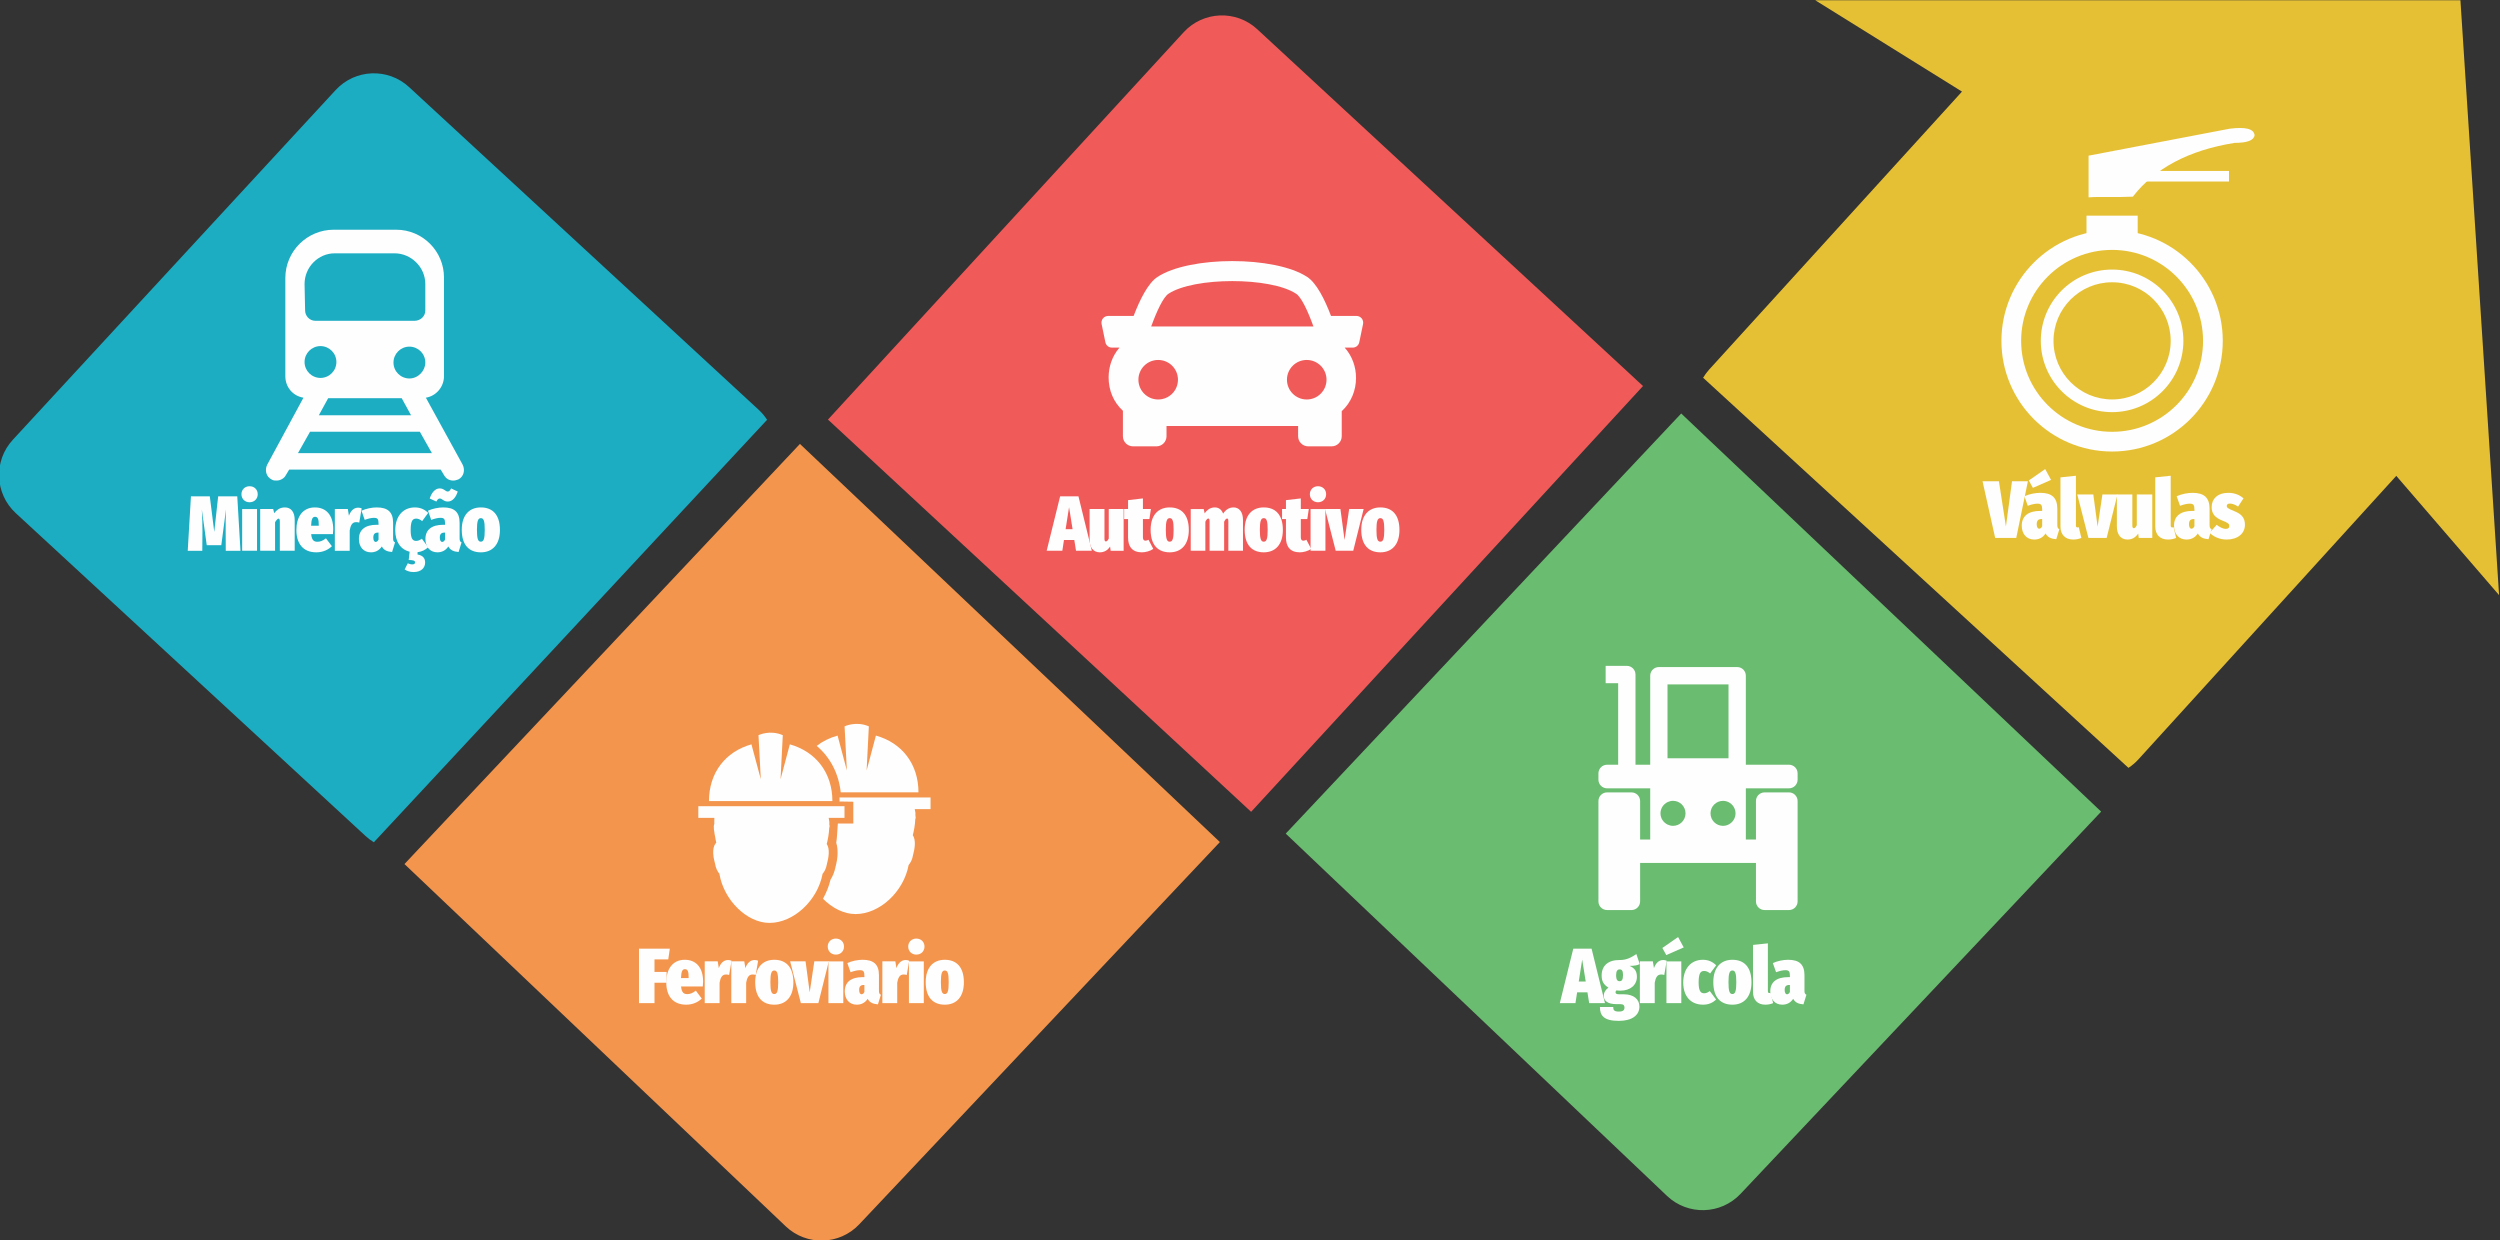 <?xml version="1.0" encoding="UTF-8"?>
<!DOCTYPE svg PUBLIC "-//W3C//DTD SVG 1.1//EN" "http://www.w3.org/Graphics/SVG/1.1/DTD/svg11.dtd">
<!-- Creator: CorelDRAW -->
<svg xmlns="http://www.w3.org/2000/svg" xml:space="preserve" width="191.731mm" height="95.123mm" version="1.1" style="shape-rendering:geometricPrecision; text-rendering:geometricPrecision; image-rendering:optimizeQuality; fill-rule:evenodd; clip-rule:evenodd"
viewBox="0 0 19173.1 9512.3"
 xmlns:xlink="http://www.w3.org/1999/xlink"
 xmlns:xodm="http://www.corel.com/coreldraw/odm/2003">
 <rect x="0" y="0" width="19173.1" height="9512.3" fill="#333333" stroke="none"/>
 <defs>
  <style type="text/css">
   <![CDATA[
    .fil6 {fill:#FEFEFE}
    .fil5 {fill:#FEFEFE;fill-rule:nonzero}
    .fil0 {fill:#F05B59;fill-rule:nonzero}
    .fil2 {fill:#F3954D;fill-rule:nonzero}
    .fil4 {fill:#E6C034;fill-rule:nonzero}
    .fil1 {fill:#6ABC70;fill-rule:nonzero}
    .fil3 {fill:#1CADC3;fill-rule:nonzero}
   ]]>
  </style>
 </defs>
 <g id="Camada_x0020_1">
  <g id="_1586764592960">
   <path class="fil0" d="M9641.59 223.78c-161.68,-149.19 -413.6,-139.1 -562.75,22.47l-2728.95 2971.56 2051.93 1902.07 956.24 886.42 237.1 219.78 201.9 -219.39 816.19 -886.81 1987.4 -2159.28 -2959.06 -2736.82z"/>
   <path class="fil1" d="M13348.26 9156.36c-151.13,159.81 -403.22,166.83 -562.96,15.81l-2924.71 -2779.01 1917.7 -2037.26 893.7 -949.39 221.58 -235.38 216.35 205.14 874.68 829.17 2129.69 2019.13 -2766.03 2931.79z"/>
   <path class="fil2" d="M6589.6 9389.72c-151.2,159.85 -403.19,166.9 -563,15.88l-2924.73 -2779.01 1917.7 -2037.25 893.79 -949.4 221.51 -235.37 216.43 205.14 874.64 829.17 2129.65 2019.12 -2765.99 2931.72z"/>
   <path class="fil3" d="M5819.52 3143.83l-2682.31 -2476.01c-161.67,-149.15 -413.59,-139.1 -562.75,22.51l-2476.01 2682.35c-149.15,161.57 -139.1,413.56 22.51,562.71l2682.35 2476.01c20,18.48 41.45,34.46 63.89,48.08l3015.72 -3239.91c-17.64,-27.16 -38.49,-52.81 -63.4,-75.74z"/>
   <path class="fil4" d="M19165.99 4564.11l-296.44 -4561.98 -4947.6 0 1125.01 700.37 0.03 0 -1937.74 2130.32c-18.27,20.14 -34.14,41.7 -47.59,64.24l3261.93 2991.91c26.99,-17.89 52.46,-38.91 75.28,-63.96l1978.8 -2175.51 788.32 914.61z"/>
   <path class="fil5" d="M1819.62 3806.36l-146.4 0 -30 273 -34.2 -273 -144.6 0 -24.6 417.6 111.6 0 1.2 -151.2c0,-57 -1.2,-98.4 -4.8,-166.2l37.8 274.8 111.6 0 36 -274.8c-2.4,60.6 -3,111.6 -2.4,166.2l0.6 151.2 112.8 0 -24.6 -417.6z"/>
   <path class="fil5" d="M1914.17 3728.96c-36.6,0 -62.4,26.4 -62.4,61.2 0,35.4 25.8,61.8 62.4,61.8 36.6,0 62.4,-26.4 62.4,-61.8 0,-34.8 -25.8,-61.2 -62.4,-61.2zm57 175.2l-114 0 0 319.8 114 0 0 -319.8z"/>
   <path class="fil5" d="M2185.12 3891.56c-34.2,0 -58.8,14.4 -82.2,44.4l-7.8 -32.4 -99.6 0 0 320.4 114 0 0 -219c10.8,-17.4 19.8,-27.6 27,-27.6 6,0 9.6,5.4 9.6,24l0 222.6 114 0 0 -235.8c0,-61.8 -28.2,-96.6 -75,-96.6z"/>
   <path class="fil5" d="M2555.66 4059.56c0,-112.2 -57,-168 -140.4,-168 -95.4,0 -142.2,73.8 -142.2,173.4 0,100.8 48.6,171 153,171 52.2,0 92.4,-21 119.4,-46.8l-45.6 -60.6c-23.4,17.4 -42.6,26.4 -64.2,26.4 -27,0 -44.4,-9.6 -49.2,-58.8l166.8 0c1.2,-10.8 2.4,-26.4 2.4,-36.6zm-111 -27.6l-58.8 0c2.4,-55.8 12,-68.4 31.2,-68.4 22.8,0 27.6,23.4 27.6,63.6l0 4.8z"/>
   <path class="fil5" d="M2746.8 3893.36c-33.6,0 -57.6,24.6 -70.8,62.4l-8.4 -52.2 -99.6 0 0 320.4 114 0 0 -156.6c6.6,-34.2 16.2,-63 49.2,-63 9,0 16.2,1.2 24,3.6l18.6 -109.2c-9,-3.6 -16.2,-5.4 -27,-5.4z"/>
   <path class="fil5" d="M3014.75 4127.36l0 -118.2c0,-82.2 -40.8,-117.6 -125.4,-117.6 -36,0 -82.2,9 -117,25.2l24.6 70.2c27,-9.6 51,-15.6 70.2,-15.6 28.8,0 36,9 36,44.4l0 9 -14.4 0c-88.8,0 -136.2,39 -136.2,109.2 0,61.2 36,102 91.8,102 31.2,0 61.8,-11.4 84,-45 15.6,29.4 41.4,39.6 78.6,42.6l22.8 -73.8c-12,-5.4 -15,-13.2 -15,-32.4zm-133.2 28.8c-11.4,0 -18.6,-12 -18.6,-33 0,-26.4 10.8,-38.4 35.4,-38.4l4.8 0 0 53.4c-4.8,10.8 -13.2,18 -21.6,18z"/>
   <path class="fil5" d="M3283.9 4196.96l-48.6 -65.4c-17.4,12 -28.8,16.8 -43.8,16.8 -23.4,0 -42,-12.6 -42,-82.2 0,-73.2 15.6,-88.8 42.6,-88.8 15,0 29.4,6 45.6,19.2l46.2 -63c-27,-26.4 -59.4,-42 -102,-42 -91.8,0 -150.6,68.4 -150.6,174.6 0,88.2 40.8,148.2 110.4,165l-7.2 63.6c33,0 48.6,4.8 48.6,18 0,11.4 -7.8,15.6 -21,15.6 -13.2,0 -24.6,-3.6 -34.8,-8.4l-24 47.4c16.2,10.8 39.6,19.8 68.4,19.8 58.2,0 88.8,-31.8 88.8,-73.2 0,-36 -21,-55.2 -58.2,-61.2l0 -18c33.6,-3.6 60,-18 81.6,-37.8z"/>
   <path class="fil5" d="M3373.64 3823.16c16.8,0 28.2,23.4 60.6,23.4 36.6,0 63,-33.6 76.2,-76.8l-51 -24c-7.8,15.6 -13.8,24 -25.8,24 -17.4,0 -28.8,-24 -61.8,-24 -35.4,0 -62.4,34.2 -76.2,77.4l51 23.4c8.4,-15 14.4,-23.4 27,-23.4zm151.2 304.2l0 -118.2c0,-82.2 -40.8,-117.6 -125.4,-117.6 -36,0 -82.2,9 -117,25.2l24.6 70.2c27,-9.6 51,-15.6 70.2,-15.6 28.8,0 36,9 36,44.4l0 9 -14.4 0c-88.8,0 -136.2,39 -136.2,109.2 0,61.2 36,102 91.8,102 31.2,0 61.8,-11.4 84,-45 15.6,29.4 41.4,39.6 78.6,42.6l22.8 -73.8c-12,-5.4 -15,-13.2 -15,-32.4zm-133.2 28.8c-11.4,0 -18.6,-12 -18.6,-33 0,-26.4 10.8,-38.4 35.4,-38.4l4.8 0 0 53.4c-4.8,10.8 -13.2,18 -21.6,18z"/>
   <path class="fil5" d="M3687.77 3891.56c-90,0 -146.4,60.6 -146.4,171.6 0,118.2 57.6,172.8 146.4,172.8 90,0 146.4,-60.6 146.4,-171.6 0,-118.2 -57.6,-172.8 -146.4,-172.8zm0 82.2c21.6,0 30,20.4 30,90.6 0,67.8 -8.4,90 -30,90 -21.6,0 -30,-21 -30,-91.2 0,-67.2 8.4,-89.4 30,-89.4z"/>
   <polygon class="fil5" points="4900.62,7693.18 5019.42,7693.18 5019.42,7536.58 5112.42,7536.58 5112.42,7453.78 5019.42,7453.78 5019.42,7357.78 5125.02,7357.78 5137.02,7275.58 4900.62,7275.58 "/>
   <path class="fil5" d="M5392.37 7528.78c0,-112.2 -57,-168 -140.4,-168 -95.4,0 -142.2,73.8 -142.2,173.4 0,100.8 48.6,171 153,171 52.2,0 92.4,-21 119.4,-46.8l-45.6 -60.6c-23.4,17.4 -42.6,26.4 -64.2,26.4 -27,0 -44.4,-9.6 -49.2,-58.8l166.8 0c1.2,-10.8 2.4,-26.4 2.4,-36.6zm-111 -27.6l-58.8 0c2.4,-55.8 12,-68.4 31.2,-68.4 22.8,0 27.6,23.4 27.6,63.6l0 4.8z"/>
   <path class="fil5" d="M5583.52 7362.58c-33.6,0 -57.6,24.6 -70.8,62.4l-8.4 -52.2 -99.6 0 0 320.4 114 0 0 -156.6c6.6,-34.2 16.2,-63 49.2,-63 9,0 16.2,1.2 24,3.6l18.6 -109.2c-9,-3.6 -16.2,-5.4 -27,-5.4z"/>
   <path class="fil5" d="M5787.27 7362.58c-33.6,0 -57.6,24.6 -70.8,62.4l-8.4 -52.2 -99.6 0 0 320.4 114 0 0 -156.6c6.6,-34.2 16.2,-63 49.2,-63 9,0 16.2,1.2 24,3.6l18.6 -109.2c-9,-3.6 -16.2,-5.4 -27,-5.4z"/>
   <path class="fil5" d="M5938.21 7360.78c-90,0 -146.4,60.6 -146.4,171.6 0,118.2 57.6,172.8 146.4,172.8 90,0 146.4,-60.6 146.4,-171.6 0,-118.2 -57.6,-172.8 -146.4,-172.8zm0 82.2c21.6,0 30,20.4 30,90.6 0,67.8 -8.4,90 -30,90 -21.6,0 -30,-21 -30,-91.2 0,-67.2 8.4,-89.4 30,-89.4z"/>
   <polygon class="fil5" points="6356.16,7372.78 6245.16,7372.78 6209.76,7610.38 6177.96,7372.78 6059.76,7372.78 6141.96,7693.18 6276.36,7693.18 "/>
   <path class="fil5" d="M6410.51 7198.18c-36.6,0 -62.4,26.4 -62.4,61.2 0,35.4 25.8,61.8 62.4,61.8 36.6,0 62.4,-26.4 62.4,-61.8 0,-34.8 -25.8,-61.2 -62.4,-61.2zm57 175.2l-114 0 0 319.8 114 0 0 -319.8z"/>
   <path class="fil5" d="M6740.86 7596.58l0 -118.2c0,-82.2 -40.8,-117.6 -125.4,-117.6 -36,0 -82.2,9 -117,25.2l24.6 70.2c27,-9.6 51,-15.6 70.2,-15.6 28.8,0 36,9 36,44.4l0 9 -14.4 0c-88.8,0 -136.2,39 -136.2,109.2 0,61.2 36,102 91.8,102 31.2,0 61.8,-11.4 84,-45 15.6,29.4 41.4,39.6 78.6,42.6l22.8 -73.8c-12,-5.4 -15,-13.2 -15,-32.4zm-133.2 28.8c-11.4,0 -18.6,-12 -18.6,-33 0,-26.4 10.8,-38.4 35.4,-38.4l4.8 0 0 53.4c-4.8,10.8 -13.2,18 -21.6,18z"/>
   <path class="fil5" d="M6945.8 7362.58c-33.6,0 -57.6,24.6 -70.8,62.4l-8.4 -52.2 -99.6 0 0 320.4 114 0 0 -156.6c6.6,-34.2 16.2,-63 49.2,-63 9,0 16.2,1.2 24,3.6l18.6 -109.2c-9,-3.6 -16.2,-5.4 -27,-5.4z"/>
   <path class="fil5" d="M7027.74 7198.18c-36.6,0 -62.4,26.4 -62.4,61.2 0,35.4 25.8,61.8 62.4,61.8 36.6,0 62.4,-26.4 62.4,-61.8 0,-34.8 -25.8,-61.2 -62.4,-61.2zm57 175.2l-114 0 0 319.8 114 0 0 -319.8z"/>
   <path class="fil5" d="M7245.88 7360.78c-90,0 -146.4,60.6 -146.4,171.6 0,118.2 57.6,172.8 146.4,172.8 90,0 146.4,-60.6 146.4,-171.6 0,-118.2 -57.6,-172.8 -146.4,-172.8zm0 82.2c21.6,0 30,20.4 30,90.6 0,67.8 -8.4,90 -30,90 -21.6,0 -30,-21 -30,-91.2 0,-67.2 8.4,-89.4 30,-89.4z"/>
   <path class="fil5" d="M8252.24 4223.96l121.2 0 -102.6 -417.6 -140.4 0 -103.2 417.6 120 0 12.6 -82.8 79.2 0 13.2 82.8zm-79.8 -165.6l26.4 -168.6 27 168.6 -53.4 0z"/>
   <path class="fil5" d="M8617.38 3903.56l-114 0 0 226.2c-7.2,15.6 -15,22.8 -21.6,22.8 -7.2,0 -11.4,-6 -11.4,-19.8l0 -229.2 -114 0 0 235.2c0,57.6 27,97.2 78,97.2 34.8,0 60,-15.6 79.2,-44.4l4.2 32.4 99.6 0 0 -320.4z"/>
   <path class="fil5" d="M8807.93 4139.36c-8.4,4.8 -15.6,7.2 -23.4,7.2 -11.4,0 -19.2,-7.2 -19.2,-25.2l0 -140.4 49.8 0 11.4 -77.4 -61.2 0 0 -81 -114 13.2 0 67.8 -30 0 0 77.4 30 0 0 141.6c0,67.8 31.2,113.4 105.6,113.4 26.4,0 64.2,-8.4 87.6,-27l-36.6 -69.6z"/>
   <path class="fil5" d="M8970.87 3891.56c-90,0 -146.4,60.6 -146.4,171.6 0,118.2 57.6,172.8 146.4,172.8 90,0 146.4,-60.6 146.4,-171.6 0,-118.2 -57.6,-172.8 -146.4,-172.8zm0 82.2c21.6,0 30,20.4 30,90.6 0,67.8 -8.4,90 -30,90 -21.6,0 -30,-21 -30,-91.2 0,-67.2 8.4,-89.4 30,-89.4z"/>
   <path class="fil5" d="M9460.81 3891.56c-32.4,0 -57.6,14.4 -80.4,47.4 -11.4,-30.6 -33.6,-47.4 -63,-47.4 -31.8,0 -56.4,14.4 -78.6,45.6l-7.2 -33 -99.6 0 0 319.8 112.2 0 0 -222.6c7.8,-16.8 15.6,-24.6 22.8,-24.6 6.6,0 9.6,5.4 9.6,24l0 223.2 111.6 0 0 -222.6c7.8,-16.8 15.6,-24.6 22.8,-24.6 6.6,0 9.6,5.4 9.6,24l0 223.2 112.2 0 0 -235.8c0,-61.8 -28.8,-96.6 -72,-96.6z"/>
   <path class="fil5" d="M9692.15 3891.56c-90,0 -146.4,60.6 -146.4,171.6 0,118.2 57.6,172.8 146.4,172.8 90,0 146.4,-60.6 146.4,-171.6 0,-118.2 -57.6,-172.8 -146.4,-172.8zm0 82.2c21.6,0 30,20.4 30,90.6 0,67.8 -8.4,90 -30,90 -21.6,0 -30,-21 -30,-91.2 0,-67.2 8.4,-89.4 30,-89.4z"/>
   <path class="fil5" d="M10018.9 4139.36c-8.4,4.8 -15.6,7.2 -23.4,7.2 -11.4,0 -19.2,-7.2 -19.2,-25.2l0 -140.4 49.8 0 11.4 -77.4 -61.2 0 0 -81 -114 13.2 0 67.8 -30 0 0 77.4 30 0 0 141.6c0,67.8 31.2,113.4 105.6,113.4 26.4,0 64.2,-8.4 87.6,-27l-36.6 -69.6z"/>
   <path class="fil5" d="M10108.04 3728.96c-36.6,0 -62.4,26.4 -62.4,61.2 0,35.4 25.8,61.8 62.4,61.8 36.6,0 62.4,-26.4 62.4,-61.8 0,-34.8 -25.8,-61.2 -62.4,-61.2zm57 175.2l-114 0 0 319.8 114 0 0 -319.8z"/>
   <polygon class="fil5" points="10458.18,3903.56 10347.18,3903.56 10311.78,4141.16 10279.98,3903.56 10161.78,3903.56 10243.98,4223.96 10378.38,4223.96 "/>
   <path class="fil5" d="M10586.32 3891.56c-90,0 -146.4,60.6 -146.4,171.6 0,118.2 57.6,172.8 146.4,172.8 90,0 146.4,-60.6 146.4,-171.6 0,-118.2 -57.6,-172.8 -146.4,-172.8zm0 82.2c21.6,0 30,20.4 30,90.6 0,67.8 -8.4,90 -30,90 -21.6,0 -30,-21 -30,-91.2 0,-67.2 8.4,-89.4 30,-89.4z"/>
   <polygon class="fil5" points="15552.38,3691.03 15430.67,3691.03 15383.86,4038.05 15330.18,3691.03 15204.73,3691.03 15301.47,4125.43 15463.12,4125.43 "/>
   <path class="fil5" d="M15730 3680.42l-44.94 -83.01 -125.45 87.38 31.2 56.8 139.19 -61.17zm48.05 344.52l0 -122.95c0,-85.51 -42.44,-122.33 -130.44,-122.33 -37.45,0 -85.51,9.36 -121.71,26.21l25.59 73.03c28.09,-9.99 53.05,-16.23 73.03,-16.23 29.96,0 37.44,9.36 37.44,46.19l0 9.36 -14.97 0c-92.38,0 -141.68,40.57 -141.68,113.59 0,63.66 37.45,106.1 95.49,106.1 32.45,0 64.29,-11.86 87.38,-46.81 16.23,30.59 43.06,41.2 81.76,44.32l23.72 -76.77c-12.49,-5.62 -15.61,-13.73 -15.61,-33.71zm-138.55 29.96c-11.86,0 -19.35,-12.48 -19.35,-34.32 0,-27.47 11.23,-39.95 36.82,-39.95l4.99 0 0 55.55c-4.99,11.23 -13.73,18.72 -22.46,18.72z"/>
   <path class="fil5" d="M15900.74 4137.91c24.97,0 47.43,-6.24 61.79,-12.48l-19.97 -82.39c-3.12,1.25 -5.62,1.88 -9.99,1.88 -7.49,0 -11.86,-4.37 -11.86,-13.73l0 -382.6 -118.58 12.48 0 375.73c0,62.42 34.95,101.11 98.61,101.11z"/>
   <polygon class="fil5" points="16239.39,3792.14 16123.93,3792.14 16087.1,4039.3 16054.02,3792.14 15931.07,3792.14 16016.57,4125.43 16156.38,4125.43 "/>
   <path class="fil5" d="M16506.25 3792.14l-118.58 0 0 235.3c-7.49,16.23 -15.6,23.72 -22.47,23.72 -7.49,0 -11.86,-6.24 -11.86,-20.6l0 -238.42 -118.58 0 0 244.66c0,59.92 28.08,101.11 81.13,101.11 36.2,0 62.42,-16.22 82.39,-46.18l4.37 33.7 103.6 0 0 -333.29z"/>
   <path class="fil5" d="M16627.69 4137.91c24.97,0 47.43,-6.24 61.79,-12.48l-19.97 -82.39c-3.12,1.25 -5.62,1.88 -9.99,1.88 -7.49,0 -11.86,-4.37 -11.86,-13.73l0 -382.6 -118.58 12.48 0 375.73c0,62.42 34.95,101.11 98.61,101.11z"/>
   <path class="fil5" d="M16945.74 4024.94l0 -122.95c0,-85.51 -42.44,-122.33 -130.44,-122.33 -37.45,0 -85.51,9.36 -121.71,26.21l25.59 73.03c28.09,-9.99 53.05,-16.23 73.03,-16.23 29.96,0 37.44,9.36 37.44,46.19l0 9.36 -14.97 0c-92.38,0 -141.68,40.57 -141.68,113.59 0,63.66 37.45,106.1 95.49,106.1 32.45,0 64.29,-11.86 87.38,-46.81 16.23,30.59 43.06,41.2 81.76,44.32l23.72 -76.77c-12.49,-5.62 -15.61,-13.73 -15.61,-33.71zm-138.55 29.96c-11.86,0 -19.35,-12.48 -19.35,-34.32 0,-27.47 11.23,-39.95 36.82,-39.95l4.99 0 0 55.55c-4.99,11.23 -13.73,18.72 -22.46,18.72z"/>
   <path class="fil5" d="M17090.91 3779.66c-84.88,0 -129.2,47.43 -129.2,109.22 0,51.18 25.59,81.14 82.39,103.61 46.19,18.1 53.05,25.59 53.05,42.44 0,13.11 -9.36,21.22 -26.84,21.22 -23.09,0 -48.68,-14.35 -69.9,-31.21l-54.3 61.17c31.83,31.83 79.27,51.8 130.44,51.8 83.64,0 140.43,-44.93 140.43,-113.59 0,-55.55 -28.71,-83.01 -81.76,-104.23 -51.8,-21.22 -57.42,-26.84 -57.42,-39.94 0,-11.24 7.49,-18.1 23.72,-18.1 20.6,0 42.44,9.36 63.04,23.09l41.19 -63.04c-27.46,-25.59 -69.28,-42.44 -114.84,-42.44z"/>
   <path class="fil5" d="M12187.65 7693.18l121.2 0 -102.6 -417.6 -140.4 0 -103.2 417.6 120 0 12.6 -82.8 79.2 0 13.2 82.8zm-79.8 -165.6l26.4 -168.6 27 168.6 -53.4 0z"/>
   <path class="fil5" d="M12549.8 7316.98c-34.2,22.2 -72,46.2 -127.2,45.6 -87.6,-1.2 -139.2,42 -139.2,118.8 0,43.8 15,70.2 52.2,93 -19.8,13.2 -36,36 -36,62.4 0,36.6 26.4,64.2 97.8,64.2l29.4 0c23.4,0 31.8,9.6 31.8,26.4 0,16.2 -7.2,30.6 -42.6,30.6 -37.2,0 -43.8,-12 -43.8,-34.8l-102 0c0,62.4 26.4,106.2 144.6,106.2 103.2,0 158.4,-44.4 158.4,-109.8 0,-55.8 -43.8,-94.2 -120.6,-94.2l-34.2 0c-24.6,0 -28.2,-6.6 -28.2,-16.2 0,-6 2.4,-10.8 7.2,-13.8 8.4,1.2 17.4,2.4 28.8,2.4 79.2,0 127.8,-45 127.8,-106.2 0,-44.4 -18.6,-67.8 -56.4,-84 37.2,0 62.4,-4.8 78,-13.8l-25.8 -76.8zm-128.4 117.6c16.8,0 25.8,9 25.8,42.6 0,36.6 -9,48 -26.4,48 -15.6,0 -26.4,-10.2 -26.4,-46.2 0,-33 10.8,-44.4 27,-44.4z"/>
   <path class="fil5" d="M12755.35 7362.58c-33.6,0 -57.6,24.6 -70.8,62.4l-8.4 -52.2 -99.6 0 0 320.4 114 0 0 -156.6c6.6,-34.2 16.2,-63 49.2,-63 9,0 16.2,1.2 24,3.6l18.6 -109.2c-9,-3.6 -16.2,-5.4 -27,-5.4z"/>
   <path class="fil5" d="M12869.7 7186.18l-120.6 84 30 54.6 133.8 -58.8 -43.2 -79.8zm24.6 187.2l-114 0 0 319.8 114 0 0 -319.8z"/>
   <path class="fil5" d="M13059.64 7360.78c-91.8,0 -150.6,68.4 -150.6,174.6 0,104.4 57,169.8 152.4,169.8 42.6,0 74.4,-15.6 100.2,-39l-48.6 -65.4c-17.4,12 -28.8,16.8 -43.8,16.8 -23.4,0 -42,-12.6 -42,-82.2 0,-73.2 15.6,-88.8 42.6,-88.8 15,0 29.4,6 45.6,19.2l46.2 -63c-27,-26.4 -59.4,-42 -102,-42z"/>
   <path class="fil5" d="M13286.19 7360.78c-90,0 -146.4,60.6 -146.4,171.6 0,118.2 57.6,172.8 146.4,172.8 90,0 146.4,-60.6 146.4,-171.6 0,-118.2 -57.6,-172.8 -146.4,-172.8zm0 82.2c21.6,0 30,20.4 30,90.6 0,67.8 -8.4,90 -30,90 -21.6,0 -30,-21 -30,-91.2 0,-67.2 8.4,-89.4 30,-89.4z"/>
   <path class="fil5" d="M13539.13 7705.18c24,0 45.6,-6 59.4,-12l-19.2 -79.2c-3,1.2 -5.4,1.8 -9.6,1.8 -7.2,0 -11.4,-4.2 -11.4,-13.2l0 -367.8 -114 12 0 361.2c0,60 33.6,97.2 94.8,97.2z"/>
   <path class="fil5" d="M13838.87 7596.58l0 -118.2c0,-82.2 -40.8,-117.6 -125.4,-117.6 -36,0 -82.2,9 -117,25.2l24.6 70.2c27,-9.6 51,-15.6 70.2,-15.6 28.8,0 36,9 36,44.4l0 9 -14.4 0c-88.8,0 -136.2,39 -136.2,109.2 0,61.2 36,102 91.8,102 31.2,0 61.8,-11.4 84,-45 15.6,29.4 41.4,39.6 78.6,42.6l22.8 -73.8c-12,-5.4 -15,-13.2 -15,-32.4zm-133.2 28.8c-11.4,0 -18.6,-12 -18.6,-33 0,-26.4 10.8,-38.4 35.4,-38.4l4.8 0 0 53.4c-4.8,10.8 -13.2,18 -21.6,18z"/>
   <path class="fil5" d="M6447.72 6076.65l596.15 0c0,-217.24 -126.08,-379.38 -326.28,-435.33l-71.37 267.97 17.18 -338.6c-98.74,-43 -186.16,0 -186.16,0l17.64 338.6 -71.36 -267.97c-60.58,16.83 -114.3,43.6 -159.95,79.02 103.64,87.53 168.55,211.49 184.15,356.31z"/>
   <path class="fil5" d="M7136.69 6115.84l-698.11 0 0 31.08 105.69 1.69 0 167.43 -118.6 0c-2.65,31.15 -6.99,123.4 -12.31,147.46 15.55,49.99 13.93,112.75 -5.9,186.8 -7.02,35.42 -19.89,68.19 -38.1,96.62 -12.34,51.48 -32.24,100.3 -57.36,145.91 70.77,71.94 160.9,117.48 249.45,117.48 185.1,0 369.18,-171.1 407.28,-376.63 12.88,-15.06 27.38,-38.7 33.27,-74.61 13.97,-50.38 24.17,-116.42 -1.59,-153.39 8.58,-32.77 17.15,-75.77 19.33,-124.07 3.74,-8.01 3.74,-16.72 1.06,-25.19 0,-4.83 0,-9.1 -0.53,-12.34l0.53 -4.84 -0.53 -8.01 -4.86 -25.75 121.28 0 0 -89.64z"/>
   <path class="fil5" d="M6057.51 5708.59l-71.3 267.73 17.18 -338.03c-99.27,-43.47 -186.26,0 -186.26,0l17.7 338.03 -71.86 -267.73c-199.53,55.81 -325.65,218.37 -325.65,435.16l946.51 0c0,-216.79 -126.68,-379.35 -326.32,-435.16z"/>
   <path class="fil5" d="M6340.37 6472.71c8.6,-32.17 17.18,-76.2 19.29,-123.97 3.28,-8.04 3.81,-16.58 0.53,-25.22l0 -11.75 0.6 -5.39 -1.13 -8.05 -4.27 -25.79 121.32 0 0 -89.57 -1121.02 0 0 89.57 122.95 0 -0.5 30.06 0 16.58c-7.62,23.18 -5.36,37.5 14.96,144.36l-6.46 7.58c-29,38.6 -14.43,111.62 -2.61,152.9 5.89,37.07 19.79,61.17 33.23,76.76 33.2,201.76 210.3,377.23 384.21,377.23 185,0 369.08,-171.7 407.32,-376.7 13.3,-15.59 27.27,-39.19 33.16,-75.07 13.44,-49.95 24.2,-116.52 -1.58,-153.53z"/>
   <path class="fil5" d="M2285.2 3475.19l92.64 -164.18 841.96 0 92.64 164.18 -1027.24 0zm172.6 -820.95c67.38,0 122.1,54.68 122.1,122.07 0,67.41 -54.72,122.09 -122.1,122.09 -67.33,0 -122.05,-54.68 -122.05,-122.09 0,-67.39 54.72,-122.07 122.05,-122.07zm-122.05 -475.72c0,-130.49 105.26,-235.76 231.52,-235.76l458.85 0c126.37,0 235.8,105.27 235.8,235.76l0 202.11c0,46.28 -37.92,79.9 -84.21,79.9l-757.8 0c-46.27,0 -79.96,-37.81 -79.96,-79.9l-4.2 -202.11zm804.07 724.11c-67.34,0 -122.09,-54.71 -122.09,-122.09 0,-67.42 54.75,-122.1 122.09,-122.1 67.35,0 122.1,54.68 122.1,122.1 0,63.18 -54.75,122.09 -122.1,122.09zm12.67 282.09l-707.29 0 71.55 -130.6 564.13 0 71.61 130.6zm395.67 378.88l-282.04 -513.61c80.01,-12.66 138.92,-84.24 138.92,-164.18l0 -757.84c0,-202.04 -164.18,-366.22 -366.25,-366.22l-479.92 0c-202.09,0 -370.48,164.18 -370.48,370.49l0 753.57c0,84.21 58.92,151.52 138.93,164.18l-277.88 513.61c-21.03,42.09 -8.4,92.6 33.69,113.7 12.63,8.33 25.29,8.33 37.88,8.33 29.5,0 58.95,-16.83 71.58,-42.06l25.26 -42.08 1161.97 0 25.22 42.08c16.87,29.43 42.12,42.06 71.58,42.06 12.63,0 25.26,-4.13 37.85,-8.33 42.13,-21.1 54.76,-71.61 33.69,-113.7z"/>
   <path class="fil5" d="M10021.57 3063.78c-83.58,0 -151.59,-67.87 -151.59,-151.73 0,-83.64 68.01,-151.44 151.59,-151.44 83.82,0 151.83,67.8 151.83,151.44 0,83.86 -68.01,151.73 -151.83,151.73zm-1290.85 -151.73c0,-83.64 68.05,-151.44 151.62,-151.44 83.79,0 151.8,67.8 151.8,151.44 0,83.86 -68.01,151.73 -151.8,151.73 -83.57,0 -151.62,-67.87 -151.62,-151.73zm230.64 -659.16c196.68,-129.54 782.39,-129.54 979.14,0 38.42,25.08 87.63,126.43 132.5,250.65l-1244.14 0c44.94,-123.97 94.05,-225.39 132.5,-250.65zm1481.81 188.91c-10.02,-11.78 -24.59,-18.8 -39.9,-18.8l-195.51 0c-48.15,-127.21 -110.88,-251.71 -182.17,-298.84 -246.95,-162.45 -902.16,-162.45 -1149.03,0 -71.34,47.13 -133.99,171.91 -182.46,298.84l-195.26 0c-15.53,0 -30.13,7.02 -39.87,18.8 -9.84,12.14 -13.54,27.91 -10.55,42.93l29.11 140.34c4.76,23.85 25.82,40.82 50.16,40.82l57.96 0c-55.98,64.48 -83.07,145.73 -83.32,227.01 -0.46,100.26 37.64,190.85 107.38,255.09l2.26 1.84 0 195.89c0,42.65 34.47,77.33 77.12,77.33l180.13 0c42.47,0 77.11,-34.68 77.11,-77.33l0 -78.67 1009.23 0 0 78.67c0,42.65 34.64,77.33 77.3,77.33l180.19 0c42.41,0 77.05,-34.68 77.05,-77.33l0 -192.22c73.77,-67.74 109.15,-160.84 109.68,-253.58 0.25,-84.17 -28.12,-168.17 -87.1,-234.03l61.73 0c24.35,0 45.44,-16.97 50.21,-41.07l29.1 -140.09c2.75,-15.02 -0.74,-30.79 -10.55,-42.93z"/>
   <path class="fil5" d="M12788.54 5248.71l467.89 0 0 566.56 -467.89 0 0 -566.56zm467.89 1074.88c-12.73,6.1 -26.84,10.09 -42.22,10.09 -52.74,0 -95.89,-42.97 -95.89,-95.85 0,-53.13 43.15,-95.92 95.89,-95.92 15.16,0 29.49,3.71 42.22,10.02 31.89,15.66 53.7,48.19 53.7,85.9 0,37.64 -22.02,70.06 -53.7,85.76zm-467.89 -171.84c12.92,-6.13 26.89,-10.09 42.2,-10.09 52.95,0 95.92,42.9 95.92,96.17 0,52.88 -42.97,95.85 -95.92,95.85 -15.31,0 -29.28,-3.99 -42.2,-10.09 -31.68,-15.7 -53.9,-48.12 -53.9,-85.76 0,-37.89 22.22,-70.38 53.9,-86.08zm931.48 -105.83c36.62,0 66.29,-29.84 66.29,-66.5l0 -48.05c0,-36.83 -29.67,-66.53 -66.29,-66.53l-330.73 0 0 -682.48c0,-36.87 -29.67,-66.47 -66.22,-66.47l-600.99 0c-36.58,0 -66.25,29.6 -66.25,66.47l0 682.48 -112.93 0 0 -691.94c0,-36.44 -29.84,-66.25 -66.46,-66.25l-162.35 0 0 132.82 95.92 0 0 625.37 -84.88 0c-36.61,0 -66.46,29.7 -66.46,66.53l0 48.05c0,36.66 29.63,66.5 66.46,66.5l330.7 0 0 392.71 -77.44 0 0 -295.1c0,-36.83 -29.66,-66.57 -66.46,-66.57l-186.8 0c-36.83,0 -66.46,29.74 -66.46,66.57l0 769.66c0,36.65 29.63,66.18 66.46,66.18l186.8 0c36.62,0 66.46,-29.53 66.46,-66.18l0 -295.42 888.37 0 0 295.42c0,36.65 29.7,66.18 66.25,66.18l187.01 0c36.62,0 66.29,-29.53 66.29,-66.18l0 -769.66c0,-36.83 -29.67,-66.57 -66.29,-66.57l-187.01 0c-36.55,0 -66.25,29.74 -66.25,66.57l0 295.24 -77.47 0 0 -392.85 330.73 0z"/>
   <path class="fil6" d="M16198.18 1765.35c468.73,0 848.74,380.01 848.74,848.75 0,468.77 -380.01,848.75 -848.74,848.75 -468.74,0 -848.75,-379.98 -848.75,-848.75 0,-468.74 380.01,-848.75 848.75,-848.75zm0 151.17c385.26,0 697.58,312.31 697.58,697.58 0,385.27 -312.32,697.58 -697.58,697.58 -385.27,0 -697.59,-312.31 -697.59,-697.58 0,-385.27 312.32,-697.58 697.59,-697.58z"/>
   <path class="fil6" d="M16198.18 2067.4c301.94,0 546.7,244.76 546.7,546.7 0,301.94 -244.76,546.7 -546.7,546.7 -301.95,0 -546.74,-244.76 -546.74,-546.7 0,-301.94 244.79,-546.7 546.74,-546.7zm0 97.36c248.18,0 449.33,201.19 449.33,449.34 0,248.18 -201.15,449.37 -449.33,449.37 -248.18,0 -449.34,-201.19 -449.34,-449.37 0,-248.15 201.16,-449.34 449.34,-449.34z"/>
   <polygon class="fil6" points="16001.89,1839.61 16394.43,1839.61 16394.43,1653.98 16001.89,1653.98 "/>
   <path class="fil6" d="M16357.31 1508.28c-134.44,6.24 -247.61,-1.69 -339.51,5.29l0 -319.61c721.43,-137.91 1082.15,-206.87 1082.15,-206.87 122.76,-15.63 186.4,1.16 190.96,50.41 -5.61,38.87 -56.91,58.35 -153.82,58.35 -349.92,56.02 -609.84,193.5 -779.78,412.43z"/>
   <polygon class="fil6" points="16375.87,1392.15 17094.66,1392.15 17094.66,1311.08 16375.87,1311.08 "/>
  </g>
 </g>
</svg>
